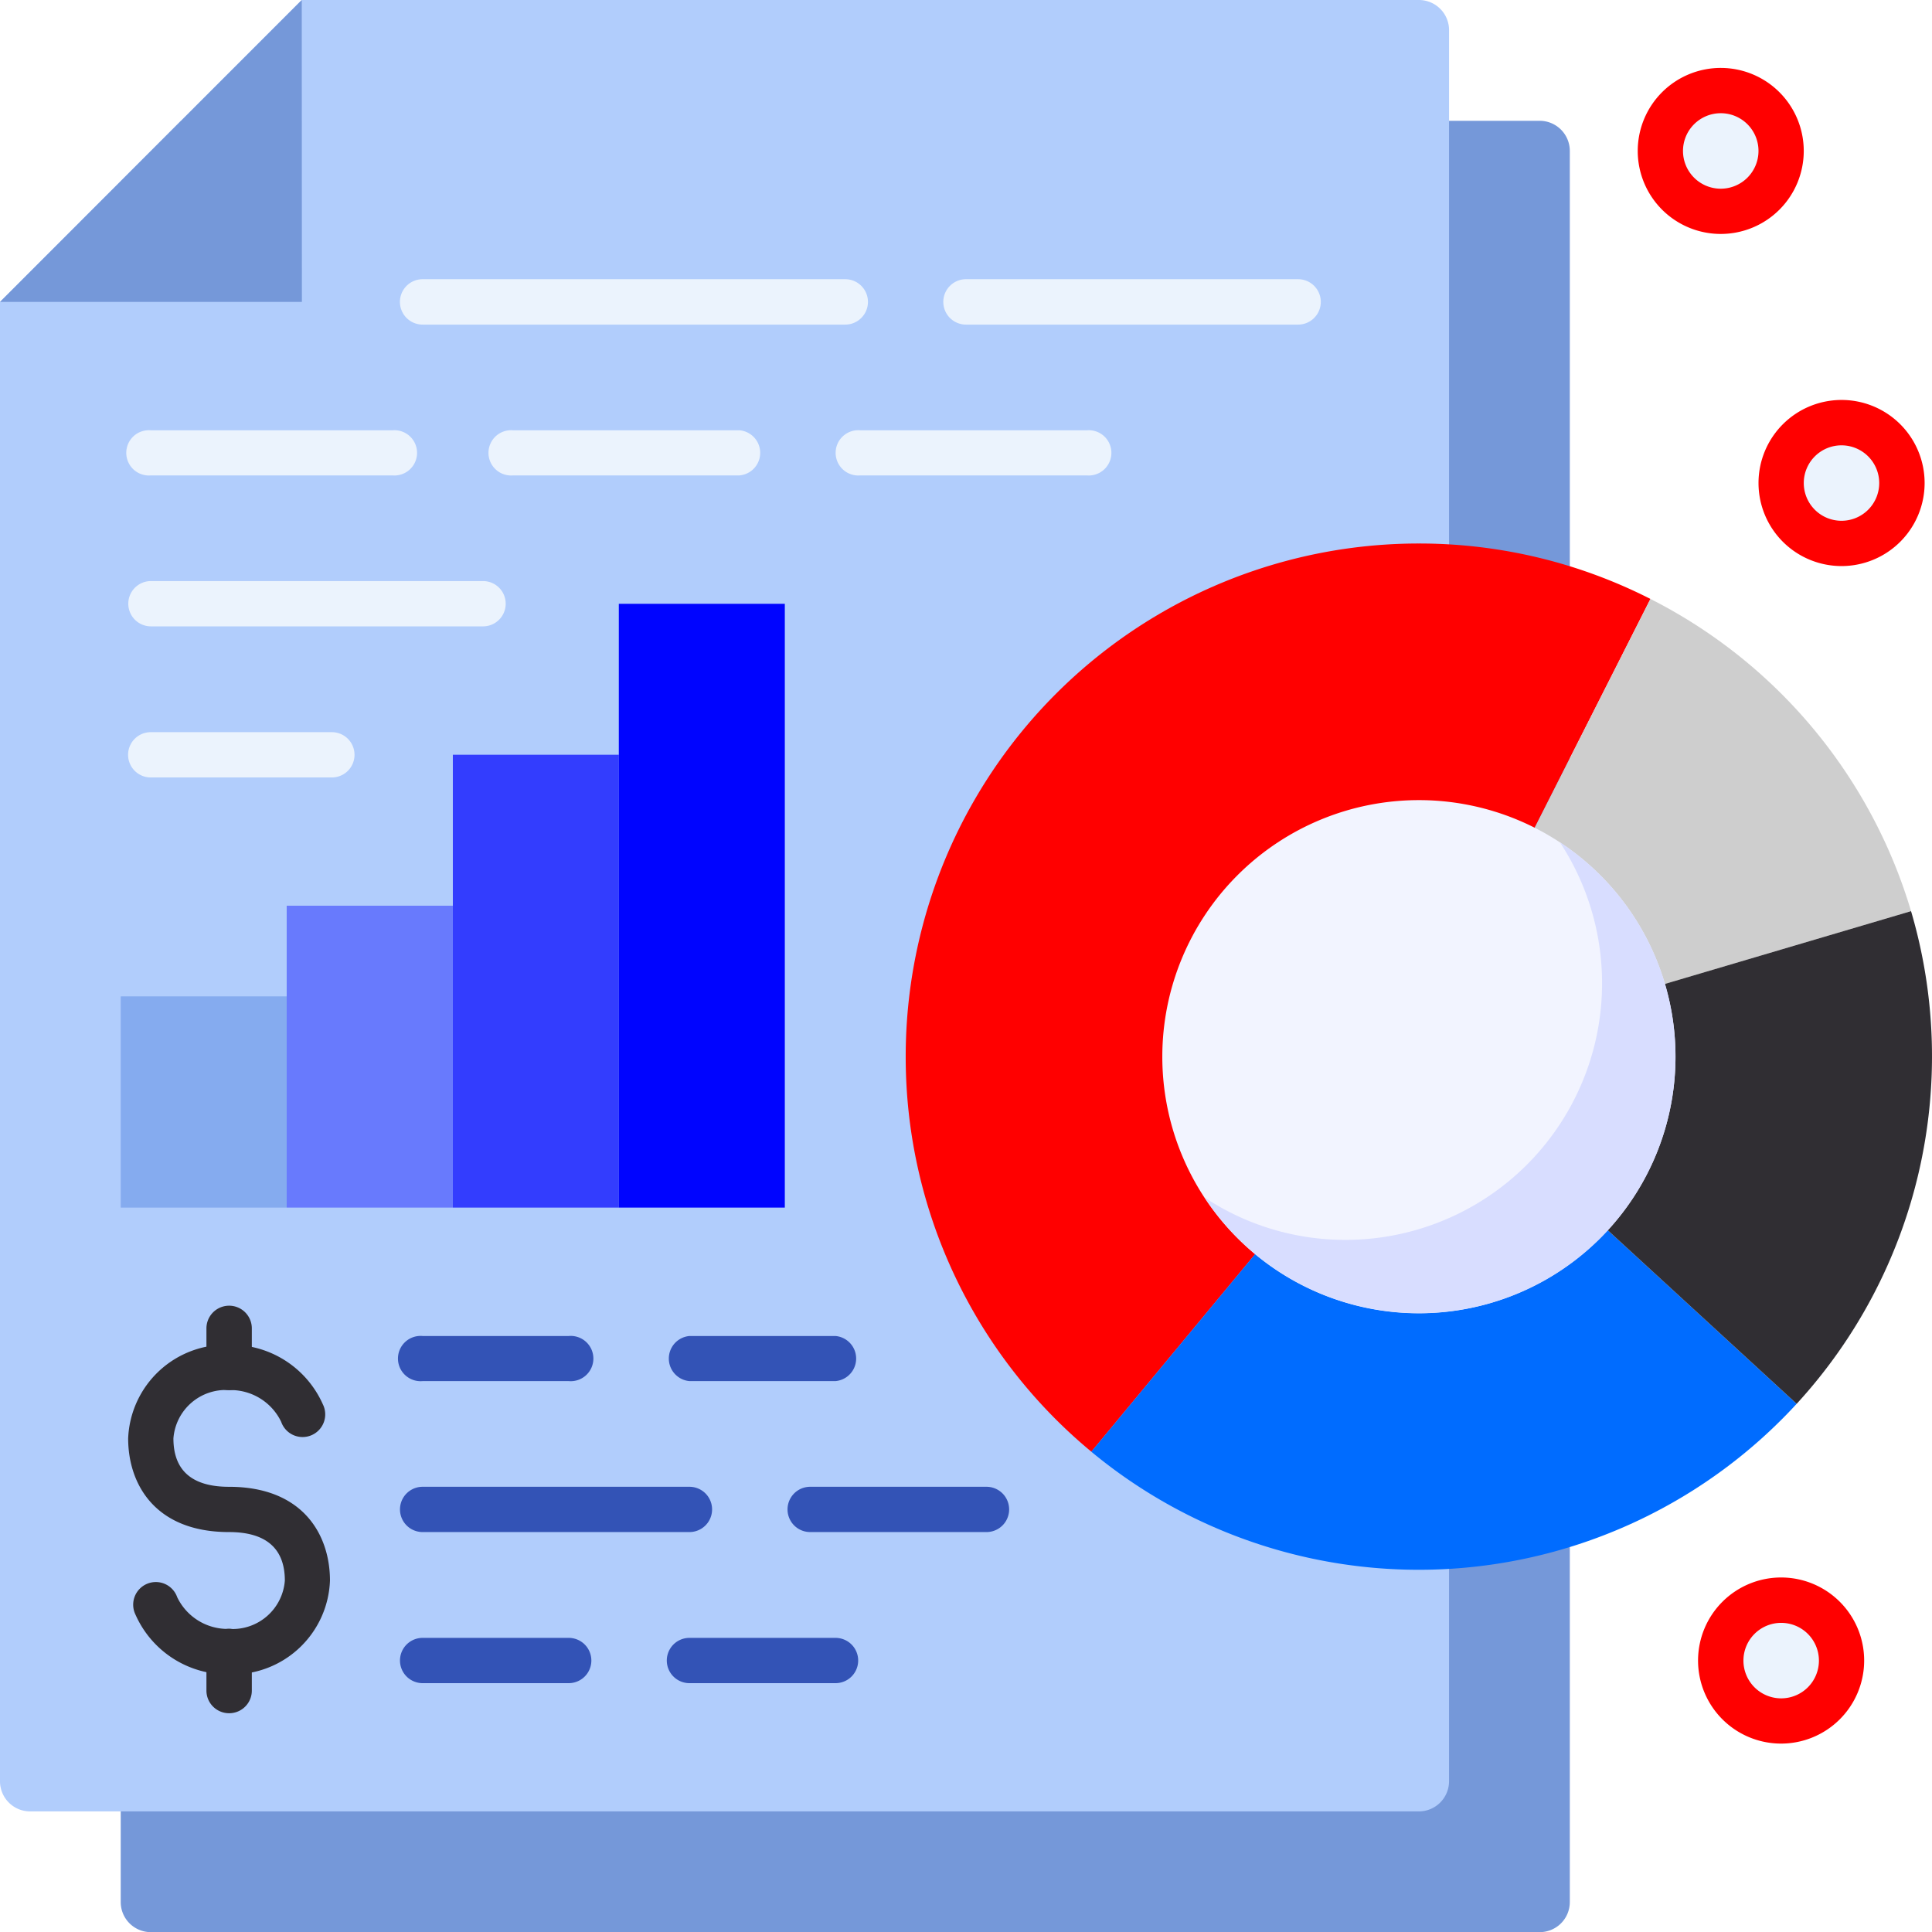 <svg xmlns="http://www.w3.org/2000/svg" width="85.326" height="85.332" viewBox="0 0 85.326 85.332">
  <g id="Group_95607" data-name="Group 95607" transform="translate(-45.443 -1235.215)">
    <path id="Path_442925" data-name="Path 442925" d="M113.438,1320.547H52.109a1.327,1.327,0,0,1-1.334-1.328v-76c1.041-1.041,1.627-1.627,2.663-2.669h60a1.332,1.332,0,0,1,1.335,1.335v77.337A1.328,1.328,0,0,1,113.438,1320.547Z" fill="#7598d9"/>
    <path id="Path_442926" data-name="Path 442926" d="M108.106,1315.215H46.771a1.331,1.331,0,0,1-1.328-1.335v-65.332c5.2-5.208,8.125-8.131,13.327-13.333h49.336a1.331,1.331,0,0,1,1.334,1.328v77.337A1.336,1.336,0,0,1,108.106,1315.215Z" fill="#b1cdfc"/>
    <path id="Path_442927" data-name="Path 442927" d="M58.77,1235.215l-13.327,13.333H58.776Z" fill="#7598d9"/>
    <rect id="Rectangle_74574" data-name="Rectangle 74574" width="7.331" height="9.329" transform="translate(50.775 1279.219)" fill="#85abef"/>
    <rect id="Rectangle_74575" data-name="Rectangle 74575" width="7.337" height="13.333" transform="translate(58.105 1275.215)" fill="#0004ff" opacity="0.412"/>
    <rect id="Rectangle_74576" data-name="Rectangle 74576" width="7.331" height="20" transform="translate(65.443 1268.548)" fill="#0004ff" opacity="0.714"/>
    <rect id="Rectangle_74577" data-name="Rectangle 74577" width="7.331" height="26.666" transform="translate(72.773 1261.882)" fill="#0004ff"/>
    <g id="Group_96974" data-name="Group 96974">
      <path id="Path_442928" data-name="Path 442928" d="M55.573,1309.16a4.428,4.428,0,0,1-4.147-2.637,1,1,0,1,1,1.843-.768,2.472,2.472,0,0,0,2.3,1.4,2.313,2.313,0,0,0,2.454-2.135c0-1.419-.833-2.142-2.467-2.142-3.281,0-4.453-2.136-4.453-4.135a4.309,4.309,0,0,1,4.453-4.134,4.423,4.423,0,0,1,4.147,2.63,1,1,0,1,1-1.842.769,2.472,2.472,0,0,0-2.305-1.4,2.314,2.314,0,0,0-2.454,2.135c0,1.42.827,2.136,2.454,2.136,3.288,0,4.46,2.141,4.46,4.141A4.3,4.3,0,0,1,55.573,1309.16Z" fill="#302e33"/>
      <path id="Path_442929" data-name="Path 442929" d="M55.56,1296.608a1,1,0,0,1-1-1v-1.725a1,1,0,0,1,2.005,0v1.725A1,1,0,0,1,55.56,1296.608Z" fill="#302e33"/>
      <path id="Path_442930" data-name="Path 442930" d="M55.56,1310.879a1,1,0,0,1-1-1v-1.726a1,1,0,0,1,2.005,0v1.726A1,1,0,0,1,55.56,1310.879Z" fill="#302e33"/>
    </g>
    <path id="Path_442931" data-name="Path 442931" d="M89.011,1302.878H81.224a1,1,0,0,1,0-2h7.787a1,1,0,1,1,0,2Z" fill="#3353b6"/>
    <path id="Path_442932" data-name="Path 442932" d="M75.892,1302.878H64.108a1,1,0,1,1,0-2H75.892a1,1,0,1,1,0,2Z" fill="#3353b6"/>
    <path id="Path_442933" data-name="Path 442933" d="M82.344,1296.211H75.892a1,1,0,0,1,0-1.992h6.452a1,1,0,0,1,0,1.992Z" fill="#3353b6"/>
    <path id="Path_442934" data-name="Path 442934" d="M70.56,1296.211H64.108a1,1,0,1,1,0-1.992H70.56a1,1,0,1,1,0,1.992Z" fill="#3353b6"/>
    <path id="Path_442935" data-name="Path 442935" d="M82.344,1309.551H75.892a1,1,0,1,1,0-2h6.452a1,1,0,0,1,0,2Z" fill="#3353b6"/>
    <path id="Path_442936" data-name="Path 442936" d="M70.56,1309.551H64.108a1,1,0,1,1,0-2H70.56a1,1,0,0,1,0,2Z" fill="#3353b6"/>
    <path id="Path_442937" data-name="Path 442937" d="M102.773,1249.551H88.106a1,1,0,0,1,0-2.005h14.667a1,1,0,0,1,0,2.005Z" fill="#ebf3fd"/>
    <path id="Path_442938" data-name="Path 442938" d="M82.773,1249.551H64.108a1,1,0,0,1,0-2.005H82.773a1,1,0,0,1,0,2.005Z" fill="#ebf3fd"/>
    <path id="Path_442939" data-name="Path 442939" d="M93.438,1256.211h-10a1,1,0,1,1,0-1.992h10a1,1,0,1,1,0,1.992Z" fill="#ebf3fd"/>
    <path id="Path_442940" data-name="Path 442940" d="M78.106,1256.211h-10a1,1,0,1,1,0-1.992h10a1,1,0,0,1,0,1.992Z" fill="#ebf3fd"/>
    <path id="Path_442941" data-name="Path 442941" d="M62.773,1256.211H52.109a1,1,0,1,1,0-1.992H62.773a1,1,0,1,1,0,1.992Z" fill="#ebf3fd"/>
    <path id="Path_442942" data-name="Path 442942" d="M66.777,1262.878H52.109a1,1,0,1,1,0-2H66.777a1,1,0,0,1,0,2Z" fill="#ebf3fd"/>
    <path id="Path_442943" data-name="Path 442943" d="M60.1,1269.551h-8a1,1,0,1,1,0-2h8a1,1,0,1,1,0,2Z" fill="#ebf3fd"/>
    <path id="Path_442944" data-name="Path 442944" d="M129.44,1256.55a2.666,2.666,0,1,1-2.663-2.67A2.668,2.668,0,0,1,129.44,1256.55Z" fill="#ebf3fd"/>
    <path id="Path_442945" data-name="Path 442945" d="M126.777,1260.215a3.668,3.668,0,1,1,3.666-3.665A3.67,3.67,0,0,1,126.777,1260.215Zm0-5.332a1.666,1.666,0,1,0,1.661,1.667A1.666,1.666,0,0,0,126.777,1254.883Z" fill="red"/>
    <path id="Path_442946" data-name="Path 442946" d="M124.108,1241.882a2.669,2.669,0,1,1-2.669-2.67A2.673,2.673,0,0,1,124.108,1241.882Z" fill="#ebf3fd"/>
    <path id="Path_442947" data-name="Path 442947" d="M121.439,1245.547a3.666,3.666,0,1,1,3.666-3.665A3.665,3.665,0,0,1,121.439,1245.547Zm0-5.332a1.667,1.667,0,1,0,1.667,1.667A1.665,1.665,0,0,0,121.439,1240.215Z" fill="red"/>
    <path id="Path_442948" data-name="Path 442948" d="M126.777,1308.555a2.669,2.669,0,1,1-2.669-2.669A2.672,2.672,0,0,1,126.777,1308.555Z" fill="#ebf3fd"/>
    <path id="Path_442949" data-name="Path 442949" d="M124.108,1312.22a3.668,3.668,0,1,1,3.665-3.665A3.669,3.669,0,0,1,124.108,1312.22Zm0-5.332a1.667,1.667,0,1,0,1.667,1.667A1.667,1.667,0,0,0,124.108,1306.888Z" fill="red"/>
    <path id="Path_442950" data-name="Path 442950" d="M85.443,1281.882a22.625,22.625,0,0,0,8.2,17.447l14.466-17.447v-22.663A22.658,22.658,0,0,0,85.443,1281.882Z" fill="red"/>
    <path id="Path_442951" data-name="Path 442951" d="M108.106,1259.219v22.663l10.228-20.215A22.5,22.5,0,0,0,108.106,1259.219Z" fill="red"/>
    <path id="Path_442952" data-name="Path 442952" d="M118.334,1261.667l-10.228,20.215,21.738-6.426A22.729,22.729,0,0,0,118.334,1261.667Z" fill="#cecece"/>
    <path id="Path_442953" data-name="Path 442953" d="M93.64,1299.329a22.664,22.664,0,0,0,31.152-2.115l-16.686-15.332Z" fill="#006cff"/>
    <path id="Path_442954" data-name="Path 442954" d="M129.844,1275.456l-21.738,6.426h0l16.686,15.332a22.688,22.688,0,0,0,5.052-21.758Z" fill="#302e33"/>
    <path id="Path_442955" data-name="Path 442955" d="M119.44,1281.882a11.332,11.332,0,1,0-11.334,11.334A11.334,11.334,0,0,0,119.44,1281.882Z" fill="#f2f4ff"/>
    <path id="Path_442956" data-name="Path 442956" d="M104.87,1289.974a11.242,11.242,0,0,1-6.224-1.869,11.329,11.329,0,1,0,15.69-15.69,11.335,11.335,0,0,1-9.466,17.559Z" fill="#d8ddff"/>
  </g>
</svg>
